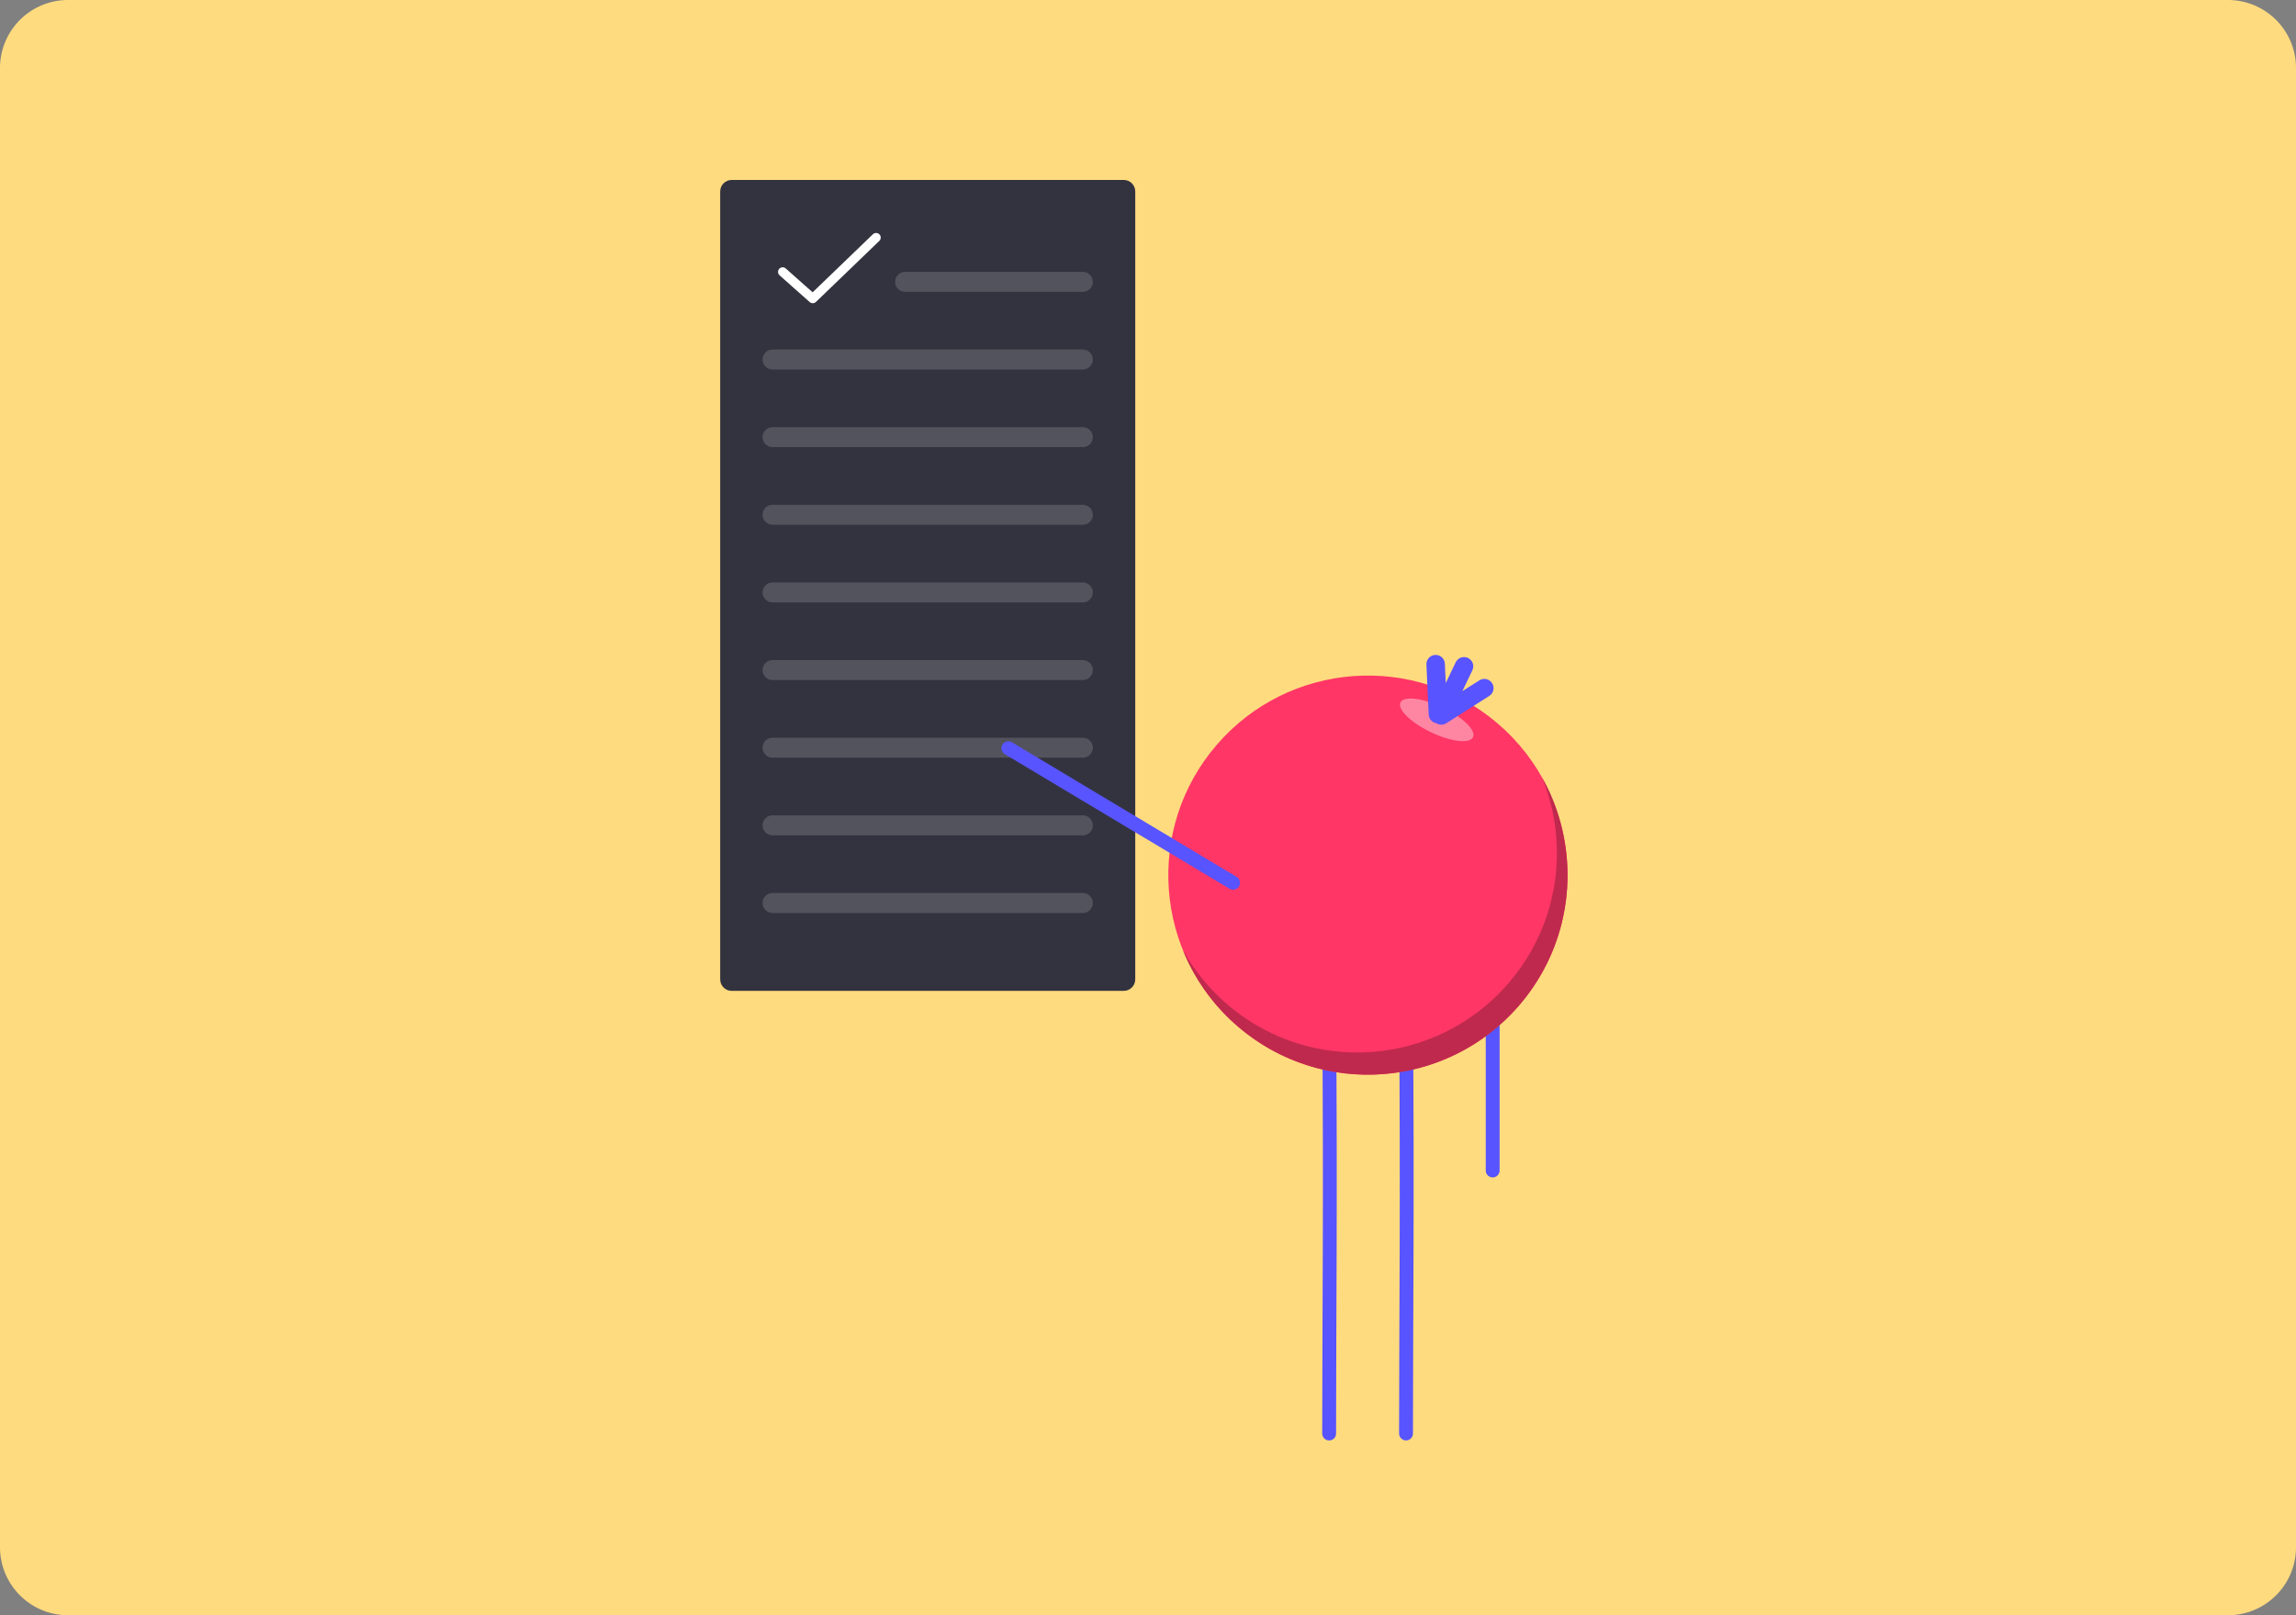 <svg width="270" height="190" xmlns="http://www.w3.org/2000/svg"><rect width="100%" height="100%" fill="#808080" stroke="none"/><g fill="none" fill-rule="evenodd"><path d="M8 190h254a8 8 0 0 0 8-8V8a8 8 0 0 0-8-8H8a8 8 0 0 0-8 8v174a8 8 0 0 0 8 8z" fill="#FFDB7F"/><path d="M132.144 116.556H86.046c-.749 0-1.357-.608-1.357-1.357V22.523c0-.75.608-1.357 1.357-1.357h46.098c.75 0 1.357.608 1.357 1.357v92.676c0 .749-.607 1.357-1.357 1.357" fill="#33333F"/><path stroke="#FFF" stroke-width="1.086" stroke-linecap="round" stroke-linejoin="round" d="M92.036 31.982l3.54 3.142 7.45-7.177"/><path d="M127.336 34.33h-20.894a1.174 1.174 0 0 1 0-2.348h20.894a1.174 1.174 0 0 1 0 2.349M127.336 43.463H90.854a1.174 1.174 0 0 1 0-2.348h36.482a1.174 1.174 0 0 1 0 2.348M127.336 52.596H90.854a1.174 1.174 0 0 1 0-2.348h36.482a1.174 1.174 0 0 1 0 2.348M127.336 61.729H90.854a1.174 1.174 0 0 1 0-2.349h36.482a1.174 1.174 0 0 1 0 2.349M127.336 70.862H90.854a1.174 1.174 0 0 1 0-2.349h36.482a1.174 1.174 0 0 1 0 2.349M127.336 79.994H90.854a1.174 1.174 0 0 1 0-2.348h36.482a1.174 1.174 0 0 1 0 2.348M127.336 89.127H90.854a1.174 1.174 0 0 1 0-2.348h36.482a1.174 1.174 0 0 1 0 2.348M127.336 98.26H90.854a1.174 1.174 0 0 1 0-2.348h36.482a1.174 1.174 0 0 1 0 2.348M127.336 107.393H90.854a1.174 1.174 0 0 1 0-2.349h36.482a1.174 1.174 0 0 1 0 2.349" fill="#53535E"/><path d="M175.533 102.94v34.746M165.343 119.831c.179 20.492 0 36.084 0 48.792M156.302 119.831c.18 20.492 0 36.084 0 48.792" stroke="#5854FF" stroke-width="1.629" stroke-linecap="round" stroke-linejoin="round"/><path d="M176.176 85.15c9.825 8.457 10.934 23.278 2.477 33.103-8.458 9.826-23.278 10.935-33.104 2.477-9.825-8.457-10.934-23.278-2.477-33.103 8.457-9.825 23.278-10.934 33.104-2.477" fill="#FF3666"/><path d="M181.365 91.498c3.195 7.89 1.973 17.247-3.963 24.143-8.457 9.826-23.278 10.935-33.104 2.477a23.429 23.429 0 0 1-5.19-6.348 23.373 23.373 0 0 0 6.441 8.96c9.825 8.458 24.647 7.348 33.104-2.477 6.606-7.675 7.375-18.398 2.712-26.755" fill="#BF294D"/><path d="M173.221 86.715c-.384.803-2.604.539-4.96-.588-2.355-1.128-3.954-2.692-3.57-3.494.384-.802 2.605-.538 4.96.589 2.356 1.127 3.954 2.691 3.57 3.493" fill="#FF86A3"/><path d="M169.492 84.16l5.058-3.214M169.436 84.077l2.728-5.7M168.826 78.124l.27 5.881" stroke="#5854FF" stroke-width="2.171" stroke-linecap="round" stroke-linejoin="round"/><path d="M145.005 103.842l-26.427-15.83" stroke="#5854FF" stroke-width="1.629" stroke-linecap="round" stroke-linejoin="round"/></g></svg>